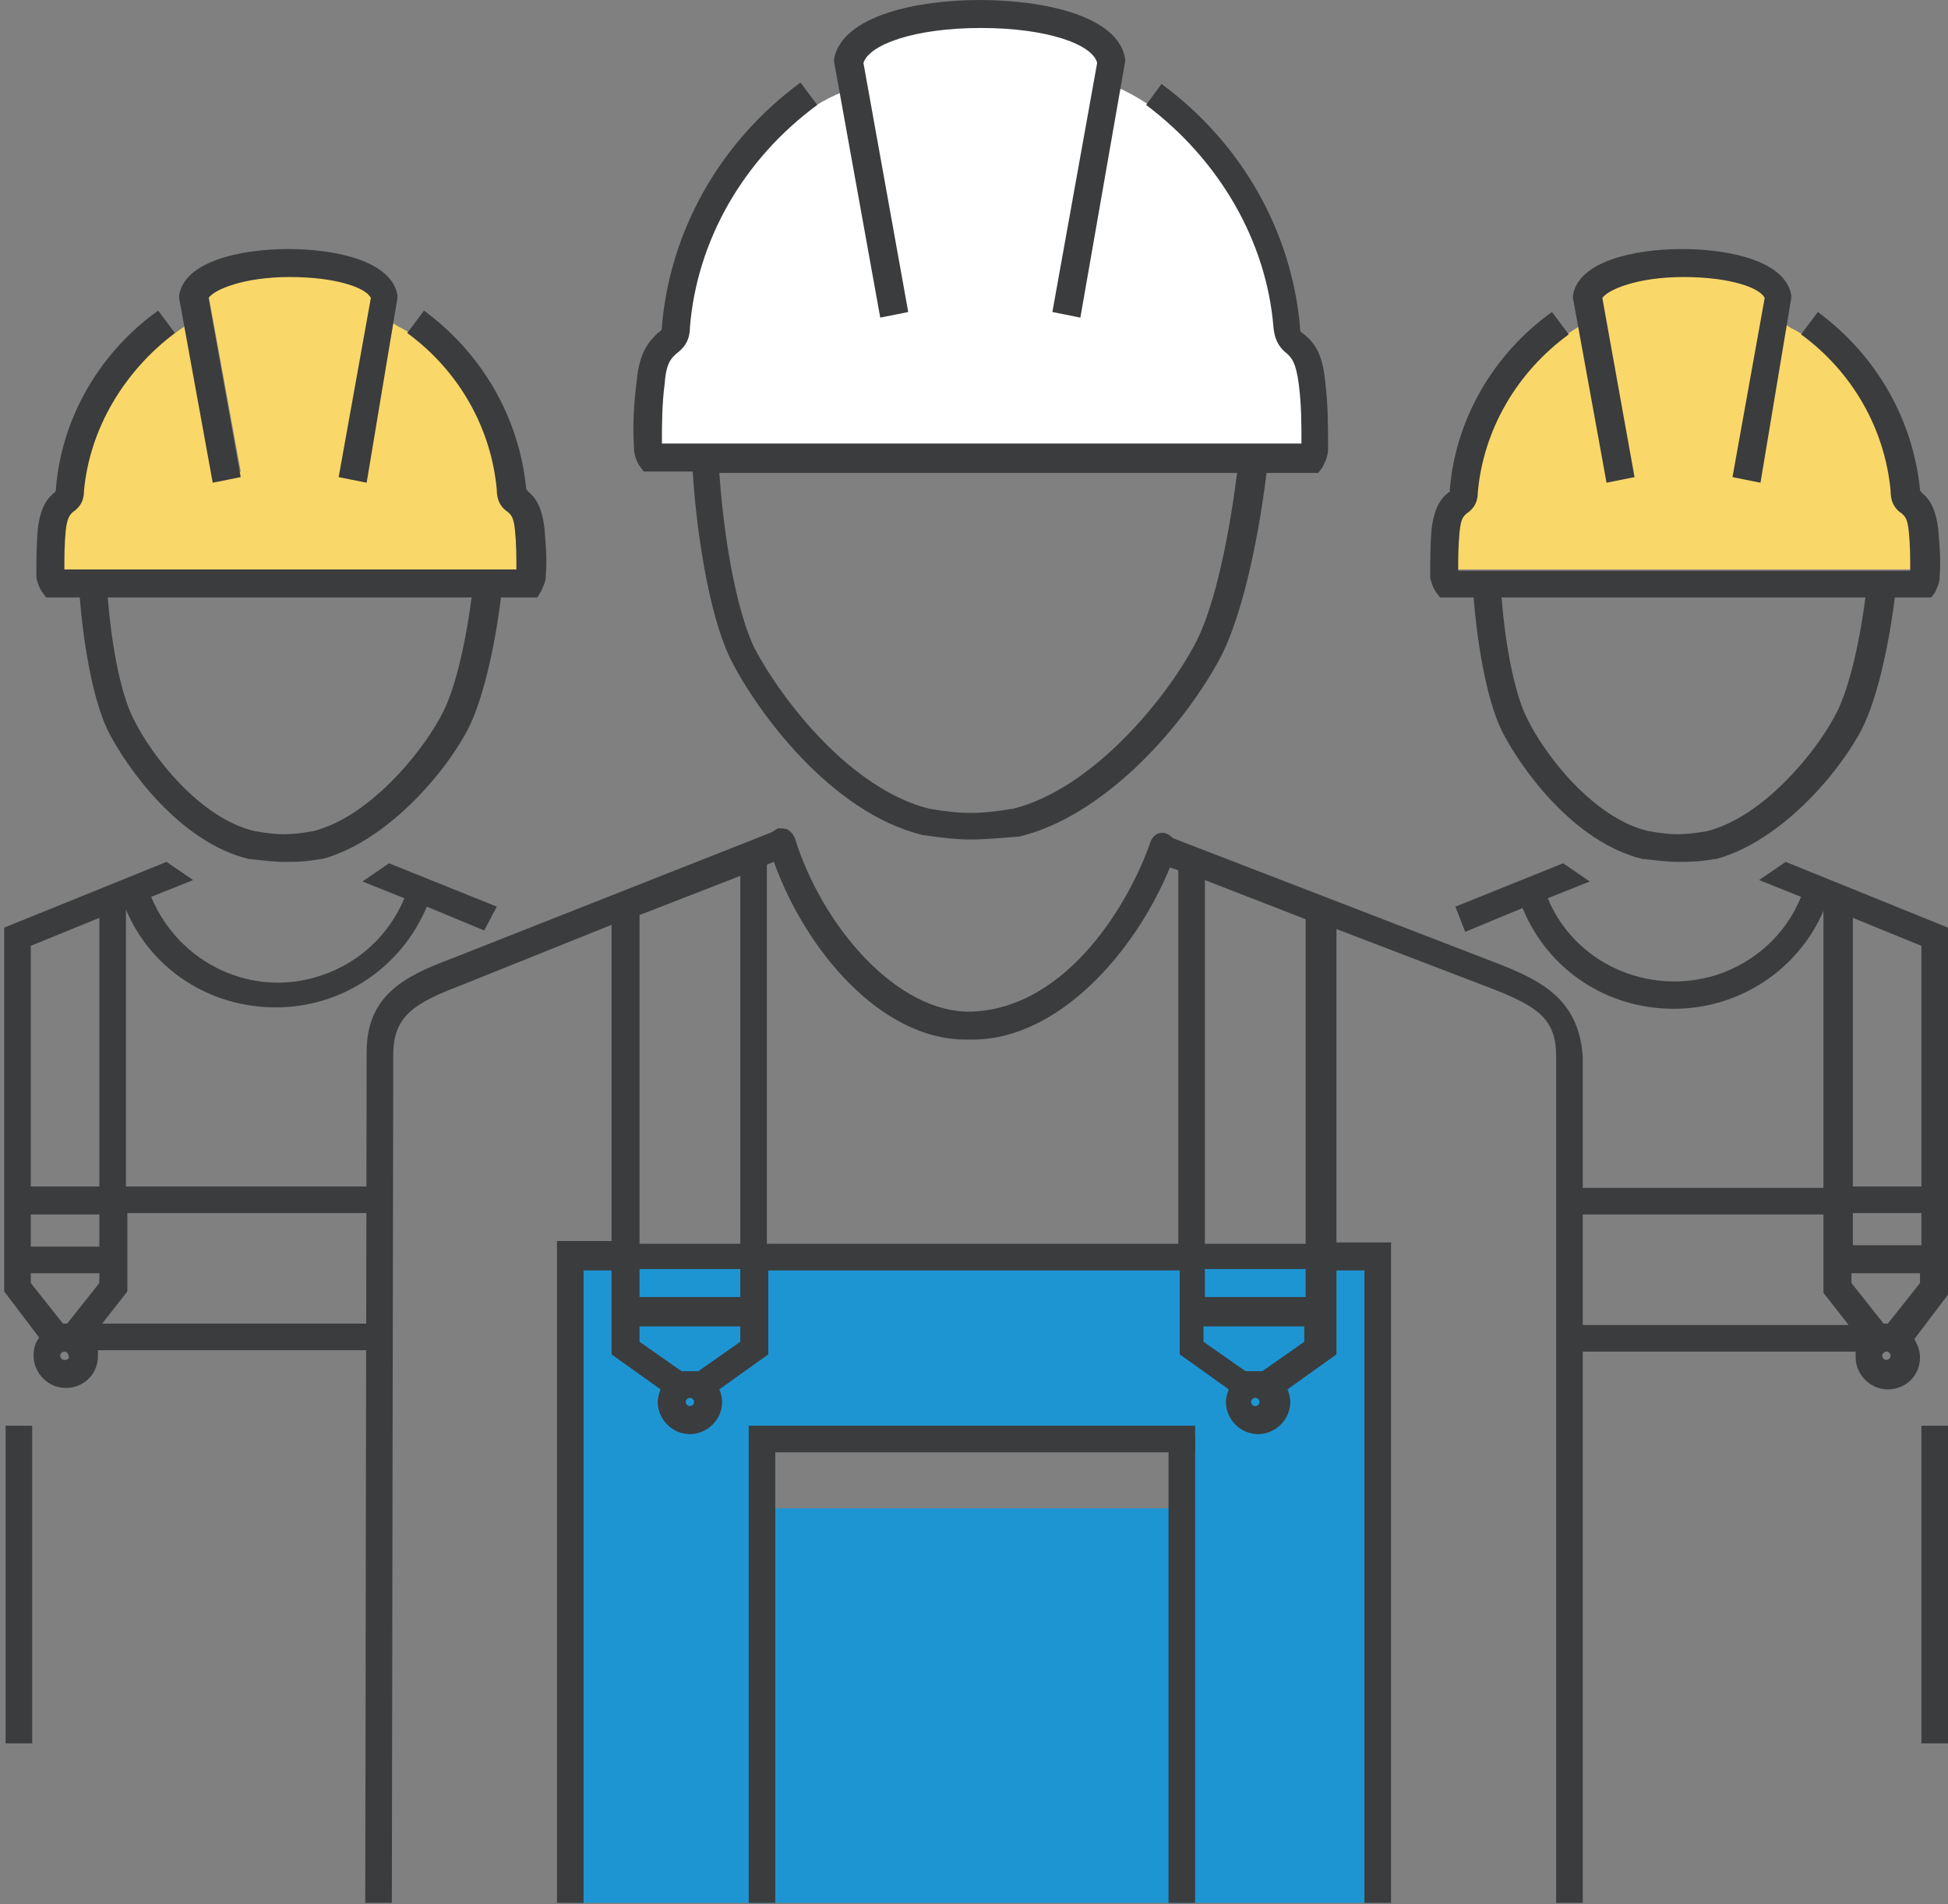 <?xml version="1.0" encoding="utf-8"?>
<!-- Generator: Adobe Illustrator 21.1.0, SVG Export Plug-In . SVG Version: 6.00 Build 0)  -->
<svg version="1.1" id="Calque_1" xmlns="http://www.w3.org/2000/svg" xmlns:xlink="http://www.w3.org/1999/xlink" x="0px" y="0px" viewBox="0 0 139.2 136.1" style="enable-background:new 0 0 139.2 136.1;" xml:space="preserve">
    <rect x="0" y="0" width="139.2" height="136.1" fill="#808080" stroke="none"/>
    <style type="text/css">
	.st0{fill:#FAD769;}
	.st1{fill:#FFFFFF;}
	.st2{fill:#3A3C3D;}
	.st3{fill:#1E95D3;}
</style>
    <path class="st0" d="M136.6,37.8c-0.1-1-0.3-1.2-0.6-1.4c-0.3-0.2-0.7-0.6-0.7-1.4c-0.3-4-2.8-9.3-7.4-11.6l-0.3-0.2l-2,10.9
	l-1.5-0.3l2.3-12.5l0-0.1l0-0.1c-0.4-0.8-2.7-1.6-6-1.6c-3.3,0-5.6,0.8-6,1.6l0,0.1l2.3,12.6l-1.5,0.3l-2-11l-0.3,0.2
	c-4.3,2.6-7,6.8-7.4,11.6c0,0.8-0.4,1.1-0.7,1.4c-0.3,0.2-0.5,0.5-0.6,1.4c-0.1,1-0.1,1.9-0.1,2.8l0,0.2h32.8l0-0.2
	C136.8,39.7,136.7,38.8,136.6,37.8z"></path>
    <path class="st0" d="M37.1,37.8c-0.1-1-0.3-1.2-0.6-1.5c-0.3-0.2-0.7-0.6-0.7-1.4c-0.3-4-2.8-9.3-7.4-11.6l-0.3-0.2l-2,10.9
	l-1.5-0.3l2.3-12.6l0-0.1c-0.4-0.8-2.7-1.6-6-1.6c-3.3,0-5.6,0.8-6,1.6l0,0.1l2.3,12.6l-1.5,0.3l-2-11l-0.3,0.2
	C9,26,6.3,30.2,5.9,35c0,0.8-0.4,1.1-0.7,1.4c-0.3,0.2-0.5,0.5-0.6,1.4c-0.1,1-0.1,1.9-0.1,2.8l0,0.2h32.8l0-0.2
	C37.2,39.7,37.2,38.8,37.1,37.8z"></path>
    <path class="st1" d="M92.9,31.7h-3.3H50.4h-3.2c0-1.4,0-2.8,0.2-4.3c0.2-1.5,0.5-1.8,0.8-2c0.4-0.3,0.9-0.8,1-1.9
	C49.8,17.2,54.1,9.4,60,6.8l2.9,15.8l2-0.4L61.6,4.4C62.1,3.2,65.3,2,70.1,2c0,0,0,0,0,0c4.7,0,8,1.2,8.4,2.4l-3.2,17.8l2,0.4
	l2.9-16c7.2,3.6,10.3,11.2,10.8,16.8c0.1,1.1,0.6,1.6,1,1.9c0.3,0.3,0.7,0.6,0.8,2C92.9,28.9,92.9,30.3,92.9,31.7z"></path>
    <path class="st1" d="M93.1,32H47l0-0.2c0-1.4,0-2.8,0.2-4.3c0.2-1.6,0.6-1.9,0.9-2.2c0.4-0.3,0.9-0.7,0.9-1.7
	c0.5-6.2,4.7-14.2,10.9-16.9l0.3-0.1l2.9,15.9l1.5-0.3L61.4,4.4l0-0.1c0.5-1.5,4.3-2.6,8.6-2.6c4.4,0,8.1,1.1,8.7,2.6l0,0.1l0,0.1
	l-3.2,17.6l1.5,0.3l2.9-16.1l0.3,0.1c7.3,3.6,10.4,11.4,10.9,17c0,1,0.5,1.4,0.9,1.7c0.4,0.3,0.8,0.6,0.9,2.2
	c0.2,1.5,0.2,2.9,0.2,4.3L93.1,32z M47.5,31.5h45.2c0-1.3,0-2.6-0.2-4c-0.1-1.4-0.4-1.6-0.7-1.9c-0.4-0.3-1-0.9-1.1-2.1
	C90.2,18.1,87.2,10.6,80.3,7l-2.9,15.9L75,22.5l3.3-18c-0.5-1.1-3.7-2.2-8.2-2.2c-4.5,0-7.7,1.1-8.2,2.2l3.3,18l-2.5,0.5L59.8,7.2
	C54,9.9,50,17.8,49.5,23.5c-0.1,1.2-0.7,1.7-1.1,2c-0.3,0.3-0.6,0.5-0.7,1.9C47.5,28.8,47.5,30.2,47.5,31.5z"></path>
    <path class="st2" d="M119.9,61.6c-0.7,0-1.5-0.1-2.4-0.2l-0.1,0c-5-1.2-8.8-6.6-10.1-9.2c-1.2-2.5-1.8-6.9-2-9.5h-2.4l-0.3-0.4
	c-0.2-0.3-0.3-0.6-0.4-1l0-0.1c0-1.1,0-2.3,0.1-3.4c0.2-1.6,0.7-2.2,1.2-2.6c0,0,0.1,0,0.1-0.1c0,0,0,0,0-0.1
	c0.4-5,3.1-9.7,7.3-12.7l1.2,1.6c-3.7,2.7-6.1,6.8-6.5,11.3c0,0.9-0.5,1.3-0.8,1.5c-0.2,0.2-0.4,0.3-0.5,1.3c-0.1,1-0.1,1.9-0.1,2.8
	h32.3c0-0.9,0-1.8-0.1-2.8c-0.1-1-0.3-1.1-0.5-1.3c-0.3-0.2-0.8-0.6-0.8-1.6c-0.4-4.4-2.7-8.5-6.4-11.2l1.2-1.6
	c4.2,3.1,6.8,7.7,7.3,12.7c0,0,0,0.1,0,0.1c0,0,0.1,0,0.1,0.1c0.5,0.4,1,1,1.2,2.6c0.1,1.2,0.2,2.3,0.1,3.4l0,0.1
	c0,0.4-0.2,0.7-0.3,1l-0.3,0.4h-2.6c-0.3,2.5-1.1,7-2.4,9.5c-2,3.7-6.2,8.1-10.4,9.2l-0.1,0C121.4,61.6,120.6,61.6,119.9,61.6z
	 M117.8,59.4c1.7,0.3,2.5,0.3,4.2,0c3.9-1,7.6-5.4,9.1-8.2c0.9-1.6,1.7-4.7,2.2-8.5h-26c0.3,3.8,1,7,1.8,8.6
	C110.4,54,113.9,58.5,117.8,59.4z M137.1,35.1L137.1,35.1L137.1,35.1z M103.7,35.1L103.7,35.1C103.7,35.1,103.7,35.1,103.7,35.1z
	 M125.8,34.5l-2-0.4l2.3-12.8c-0.3-0.7-2.4-1.5-5.8-1.5c0,0,0,0,0,0c-3.3,0-5.4,0.9-5.8,1.5l2.3,12.8l-2,0.4l-2.4-13.2l0-0.2
	c0.4-2.4,4.3-3.3,7.8-3.3c0,0,0,0,0,0c3.5,0,7.4,0.9,7.8,3.3l0,0.2L125.8,34.5z"></path>
    <polygon class="st2" points="2.1,124.3 2.1,102.2 0.7,102.2 0.7,124.3 "></polygon>
    <path class="st2" d="M2.4,124.6H0.4v-22.7h1.9V124.6z M1.1,124h0.7v-21.4H1.1V124z"></path>
    <path class="st2" d="M139.2,66.3l-11.6-4.7l-1.9,1.3l3,1.2c-1.1,2.7-3.3,4.7-6.1,5.6c-4.9,1.5-10.1-0.9-12-5.5l3-1.2l-1.9-1.3
	l-7.7,3.1l0.7,1.8l4.1-1.7c1.8,4.4,6,7.2,10.8,7.2c0,0,0,0,0,0c4.7,0,8.9-2.8,10.7-7v19.8h-18.2v1.9h18.2v3h0v2.6l1.8,2.3h-19.9v1.9
	h20.4c0,0.1,0,0.3,0,0.4c0,1.2,1,2.3,2.3,2.3s2.3-1,2.3-2.3c0-0.5-0.2-0.9-0.4-1.3l2.5-3.3V91v-1.3V69.8h0V66.3z M132.4,86.7h4.9
	v2.3h-4.9V86.7z M134.8,96.6c0.2,0,0.3,0.2,0.3,0.3c0,0.2-0.2,0.3-0.3,0.3c-0.2,0-0.3-0.2-0.3-0.3C134.5,96.7,134.7,96.6,134.8,96.6
	z M134.6,94.6l-2.3-2.9V91h4.9v0.7l-2.3,2.9H134.6z M137.3,69.2v15.6h-4.9V65.6l4.9,2L137.3,69.2L137.3,69.2z"></path>
    <rect x="137.3" y="101.9" class="st2" width="1.9" height="22.7"></rect>
    <path class="st2" d="M20.3,61.6c-0.7,0-1.5-0.1-2.4-0.2l-0.1,0c-5-1.2-8.8-6.6-10.1-9.2c-1.2-2.5-1.8-6.9-2-9.5H3.3L3,42.3
	c-0.2-0.3-0.3-0.6-0.4-1l0-0.1c0-1.1,0-2.2,0.1-3.4c0.2-1.6,0.7-2.2,1.2-2.6C4,35.1,4,35,4,35c0,0,0,0,0-0.1c0.4-5,3.1-9.7,7.3-12.7
	l1.2,1.6C8.8,26.6,6.4,30.7,6,35.1c0,0.9-0.5,1.3-0.8,1.5C5,36.8,4.8,37,4.7,37.9c-0.1,1-0.1,1.9-0.1,2.8h32.3c0-0.9,0-1.8-0.1-2.8
	c-0.1-1-0.3-1.1-0.5-1.3c-0.3-0.2-0.8-0.6-0.8-1.6c-0.4-4.4-2.7-8.5-6.4-11.2l1.2-1.6c4.2,3.1,6.8,7.7,7.3,12.7c0,0,0,0.1,0,0.1
	c0,0,0.1,0,0.1,0.1c0.5,0.4,1,1,1.2,2.6c0.1,1.2,0.2,2.3,0.1,3.4l0,0.1c0,0.4-0.2,0.7-0.3,1l-0.3,0.5h-2.6c-0.3,2.5-1.1,7-2.4,9.5
	c-2,3.7-6.2,8.1-10.4,9.2l-0.1,0C21.8,61.6,21,61.6,20.3,61.6z M18.2,59.4c1.7,0.3,2.5,0.3,4.2,0c3.9-1,7.6-5.4,9.1-8.2
	c0.9-1.6,1.7-4.7,2.2-8.5h-26c0.3,3.8,1,7,1.8,8.6C10.8,54,14.3,58.5,18.2,59.4z M26.2,34.5l-2-0.4l2.3-12.8
	c-0.3-0.7-2.4-1.5-5.8-1.5c0,0,0,0,0,0c-3.3,0-5.4,0.9-5.8,1.5l2.3,12.8l-2,0.4l-2.4-13.2l0-0.2c0.4-2.4,4.3-3.3,7.8-3.3
	c0,0,0,0,0,0c3.5,0,7.4,0.9,7.8,3.3l0,0.2L26.2,34.5z"></path>
    <path class="st3" d="M40.9,89.4V136h57.1V89.4H40.9z M84.1,107.8h-30v-5h30V107.8z"></path>
    <path class="st2" d="M106.6,68.7l-22.8-8.8c-0.1-0.1-0.2-0.2-0.4-0.3c-0.2-0.1-0.5-0.1-0.7,0c-0.2,0.1-0.4,0.3-0.5,0.6
	c-1.4,4.1-5.8,11.8-12.7,12.1c-5.4,0.2-10.8-6.2-12.7-12.4c-0.1-0.2-0.2-0.4-0.5-0.6c-0.2-0.1-0.5-0.1-0.7-0.1
	c-0.2,0.1-0.3,0.2-0.5,0.3l-22.8,9c-3.5,1.3-6.1,2.7-6.1,6.7L26.1,136H28l0.1-60.6c0-2.8,1.5-3.7,4.9-5l10.7-4.3v22.6h-3.9V136h1.9
	V90.8h2v2.6v1.3v2.1l3.5,2.5c-0.1,0.3-0.2,0.6-0.2,0.9c0,1.2,1,2.3,2.3,2.3h0c1.2,0,2.3-1,2.3-2.3c0-0.3-0.1-0.7-0.2-0.9l3.5-2.5
	v-2.1h0v-3.9h29.4v2.6h0v3.4l3.5,2.5c-0.1,0.3-0.2,0.6-0.2,0.9c0,1.2,1,2.3,2.3,2.3h0c1.2,0,2.3-1,2.3-2.3c0-0.3-0.1-0.7-0.2-0.9
	l3.5-2.5v-2.1v-1.3v-2.6h2V136h1.9V88.8h-3.9V66.4l10.7,4.1c3.7,1.4,5,2.3,5,5l0,60.5h1.9l0-60.5C112.8,71.3,110,70,106.6,68.7z
	 M86.1,92.7l0-2h7.2v2H86.1z M45.7,92.7v-2h7.2v2H45.7z M52.9,62.6v26.3h-7.2V65.4L52.9,62.6z M54.8,61.8l0.5-0.2
	C57.6,68,63,74.3,69,74.3c0.2,0,0.3,0,0.5,0c6.1,0,11.6-6.2,14.1-12.3l0.6,0.2v26.7H54.8V61.8z M86.1,88.8l0-25.9l7.2,2.8v23.2H86.1
	z M49.6,100.2c0,0.2-0.2,0.3-0.3,0.3c-0.2,0-0.3-0.2-0.3-0.3c0-0.2,0.2-0.3,0.3-0.3C49.4,99.9,49.6,100,49.6,100.2z M49.3,98
	C49.3,98,49.3,98,49.3,98C49.3,98,49.3,98,49.3,98h-0.6l-3-2.1v-1.1h7.2v1.1l-3,2.1H49.3z M90,100.2c0,0.2-0.2,0.3-0.3,0.3
	c-0.2,0-0.3-0.2-0.3-0.3c0-0.2,0.2-0.3,0.3-0.3C89.8,99.9,90,100,90,100.2z M89.7,98C89.7,98,89.7,98,89.7,98
	C89.7,98,89.6,98,89.7,98H89l-3-2.1v-1.1h7.2v1.1l-3,2.1H89.7z"></path>
    <rect x="83.8" y="103" class="st2" width="1.3" height="32.6"></rect>
    <path class="st2" d="M85.4,136h-1.9v-33.3h1.9V136z M84.1,135.4h0.7v-32h-0.7V135.4z"></path>
    <polygon class="st2" points="55.1,135.7 53.8,135.7 53.8,102.2 85.1,102.2 85.1,103.5 55.1,103.5 "></polygon>
    <path class="st2" d="M55.4,136h-1.9v-34.1h31.9v1.9H55.4V136z M54.1,135.4h0.7v-32.2h29.9v-0.7H54.1V135.4z"></path>
    <rect x="6.3" y="94.9" class="st2" width="20.3" height="1.3"></rect>
    <path class="st2" d="M35.5,64.8l-7.7-3.1l-1.9,1.3l3,1.2c-1.1,2.6-3.2,4.6-5.9,5.5c-4.9,1.7-10.2-0.8-12.2-5.6l3-1.2l-1.9-1.3
	L0.3,66.3v3.5h0v19.9V91v1.3l2.5,3.3c-0.3,0.4-0.4,0.8-0.4,1.3c0,1.2,1,2.3,2.3,2.3s2.3-1,2.3-2.3c0-0.1,0-0.3,0-0.4h20.1v-1.9H7.3
	l1.8-2.3v-2.6h0v-3h17.7v-1.9H9V65c1.8,4.3,6,7,10.7,7c0,0,0,0,0,0c0,0,0,0,0,0c4.8,0,9-2.9,10.8-7.2l4.1,1.7L35.5,64.8z M2.2,67.6
	l4.9-2v19.2H2.2V69.2h0V67.6z M2.2,89.1v-2.3h4.9v2.3H2.2z M4.5,94.6l-2.3-2.9V91h4.9v0.7l-2.3,2.9H4.5z M4.6,97.2
	c-0.2,0-0.3-0.2-0.3-0.3c0-0.2,0.2-0.3,0.3-0.3c0.2,0,0.3,0.2,0.3,0.3C5,97.1,4.8,97.2,4.6,97.2z M26.3,95.2v0.7H6.7v-0.5l0.2-0.2
	H26.3z"></path>
    <path class="st2" d="M69.4,60c-1,0-2-0.1-3.3-0.3l-0.1,0c-6.7-1.6-12-9-13.8-12.6c-1.7-3.5-2.5-10-2.7-13.4h-3.5l-0.3-0.4
	c-0.2-0.3-0.4-0.8-0.4-1.3l0-0.1c-0.1-1.5,0-3.1,0.2-4.7c0.2-2.1,0.9-2.8,1.5-3.4c0.3-0.2,0.3-0.2,0.3-0.5
	c0.6-6.9,4.2-13.2,9.9-17.4l1.2,1.6c-5.3,3.9-8.6,9.7-9.1,15.9c0,1.1-0.6,1.6-1,1.9c-0.3,0.3-0.7,0.6-0.8,2.1
	c-0.2,1.5-0.2,2.9-0.2,4.3h45.7c0-1.4,0-2.8-0.2-4.3c-0.2-1.5-0.5-1.8-0.8-2.1c-0.4-0.3-0.9-0.8-1-1.9c-0.5-6.2-3.9-12-9.1-15.9
	L83,6c5.7,4.2,9.3,10.5,9.9,17.4c0,0.3,0,0.3,0.3,0.5c0.7,0.6,1.3,1.3,1.5,3.4c0.2,1.6,0.2,3.2,0.2,4.7l0,0.1c0,0.5-0.2,0.9-0.4,1.3
	l-0.3,0.4h-3.7c-0.4,3.4-1.5,9.9-3.4,13.4c-2.8,5.1-8.4,11.2-14.3,12.6l-0.1,0C71.4,59.9,70.4,60,69.4,60z M66.4,57.8
	c2.4,0.4,3.5,0.4,6,0c5.6-1.4,10.8-7.7,12.9-11.6c1.3-2.3,2.4-6.9,3.1-12.4h-37c0.4,5.6,1.4,10.2,2.5,12.5
	C55.9,50.1,60.8,56.4,66.4,57.8z M77.2,22.7l-2-0.4l3.2-17.8C78.1,3.2,74.9,2,70.1,2c0,0,0,0,0,0c-4.8,0-8,1.2-8.4,2.5l3.2,17.8
	l-2,0.4L59.6,4.4l0-0.2C60.2,1.1,65.6,0,70,0c0,0,0,0,0,0c4.5,0,9.9,1.1,10.4,4.2l0,0.2L77.2,22.7z"></path>
</svg>
